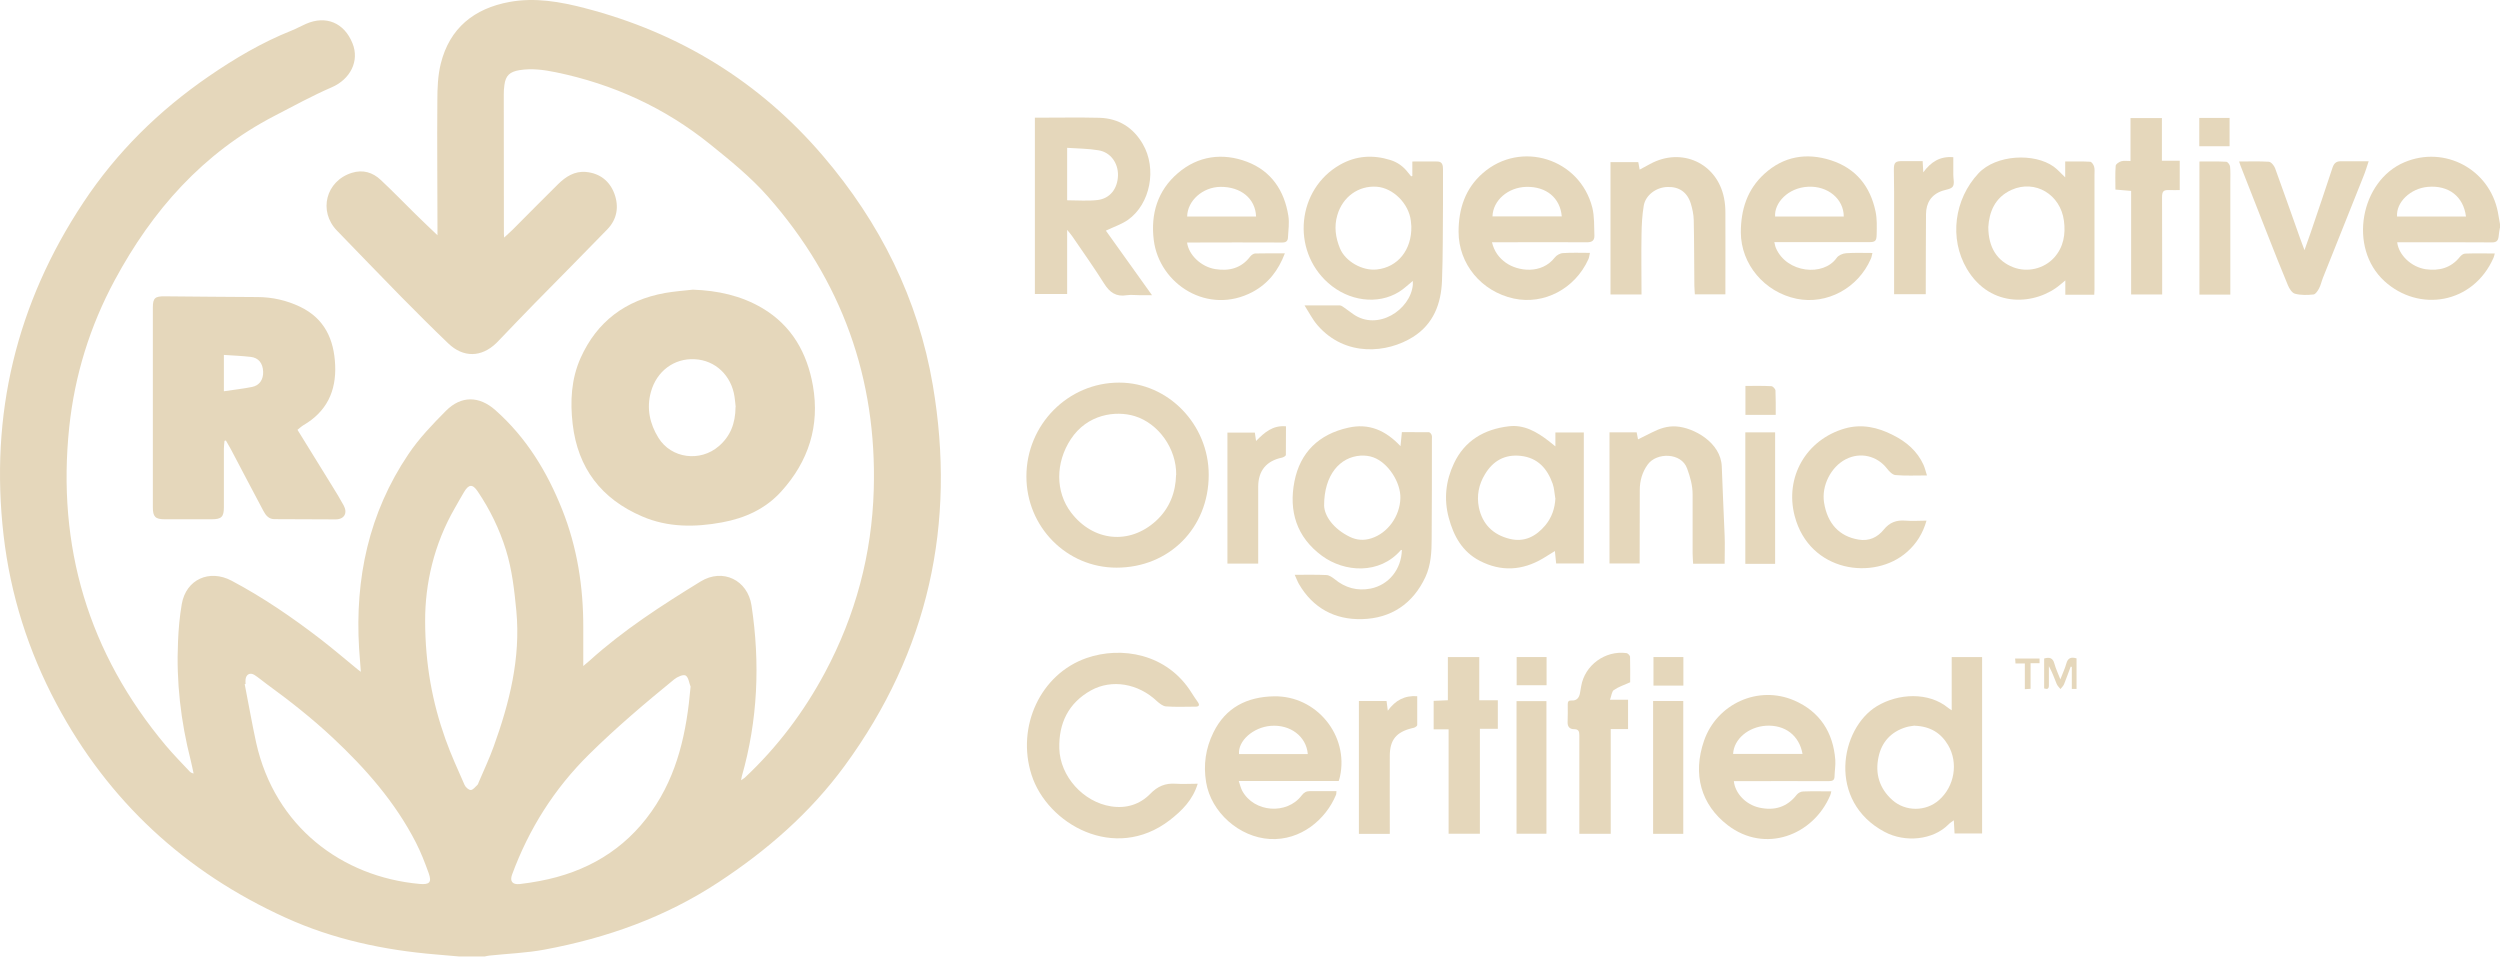 <?xml version="1.0" encoding="UTF-8"?>
<svg xmlns="http://www.w3.org/2000/svg" width="289" height="111" viewBox="0 0 289 111" fill="none">
  <path d="M53.05 110.566C52.171 110.495 51.307 110.423 50.428 110.338C44.392 109.84 38.515 108.587 33.012 106.083C21.386 100.803 12.512 92.591 6.534 81.376C3.264 75.242 1.204 68.738 0.412 61.864C-1.187 47.959 1.867 35.122 9.646 23.395C13.492 17.588 18.361 12.792 24.138 8.821C27.163 6.743 30.275 4.907 33.689 3.541C34.265 3.313 34.812 3 35.374 2.758C37.679 1.748 39.797 2.63 40.748 5.007C41.583 7.056 40.488 9.163 38.356 10.088C36.094 11.07 33.934 12.251 31.744 13.389C23.446 17.688 17.598 24.334 13.262 32.389C10.395 37.712 8.637 43.391 8.004 49.368C6.563 63.159 10.193 75.484 19.182 86.201C20.047 87.225 20.983 88.179 21.905 89.161C22.006 89.275 22.135 89.36 22.38 89.417C22.265 88.919 22.179 88.406 22.049 87.908C20.897 83.397 20.364 78.814 20.58 74.16C20.637 72.709 20.767 71.257 21.012 69.834C21.502 66.987 24.195 65.763 26.774 67.13C30.419 69.065 33.804 71.385 37.06 73.89C38.515 75.014 39.912 76.21 41.338 77.377C41.425 77.448 41.511 77.505 41.713 77.661C41.641 76.679 41.569 75.811 41.511 74.957C41.021 66.873 42.635 59.288 47.216 52.499C48.44 50.677 49.996 49.055 51.552 47.489C53.309 45.725 55.384 45.753 57.256 47.404C60.843 50.578 63.249 54.534 64.992 58.918C66.735 63.301 67.441 67.87 67.427 72.566C67.427 73.989 67.427 75.413 67.427 76.992C67.729 76.722 67.945 76.551 68.147 76.38C72.065 72.837 76.502 69.976 80.997 67.215C83.561 65.65 86.428 67.058 86.874 69.99C87.883 76.651 87.609 83.254 85.751 89.758C85.722 89.858 85.707 89.972 85.664 90.2C85.866 90.057 85.981 90.001 86.082 89.915C89.871 86.371 92.939 82.287 95.374 77.733C98.903 71.129 100.79 64.07 101.006 56.612C101.381 43.761 97.318 32.418 88.776 22.726C86.802 20.491 84.44 18.57 82.106 16.691C76.862 12.464 70.884 9.718 64.243 8.351C62.86 8.067 61.477 7.882 60.051 8.109C58.942 8.294 58.452 8.721 58.308 9.832C58.25 10.202 58.236 10.586 58.236 10.956C58.236 16.321 58.236 21.687 58.25 27.052C58.25 27.138 58.25 27.209 58.279 27.465C58.668 27.095 58.985 26.825 59.288 26.526C61.031 24.789 62.745 23.025 64.502 21.302C65.395 20.42 66.433 19.751 67.758 19.879C69.343 20.036 70.466 20.918 71.014 22.37C71.576 23.878 71.345 25.344 70.193 26.526C67.412 29.401 64.589 32.233 61.794 35.079C60.44 36.46 59.1 37.869 57.761 39.263C57.631 39.391 57.516 39.52 57.386 39.648C55.657 41.327 53.554 41.37 51.811 39.69C49.967 37.925 48.152 36.104 46.351 34.282C43.873 31.763 41.425 29.201 38.961 26.668C36.772 24.419 37.665 20.918 40.675 19.979C41.958 19.581 43.081 19.922 44.018 20.804C45.386 22.085 46.697 23.437 48.037 24.761C48.843 25.558 49.665 26.326 50.572 27.195C50.572 26.881 50.572 26.654 50.572 26.426C50.572 21.502 50.514 16.563 50.558 11.639C50.558 10.202 50.615 8.707 50.961 7.327C51.984 3.256 54.793 0.979 58.899 0.225C61.852 -0.316 64.747 0.196 67.6 0.937C78.591 3.783 87.825 9.461 95.143 18.029C101.726 25.729 106.135 34.538 107.834 44.529C110.557 60.554 107.33 75.299 97.65 88.52C93.688 93.928 88.704 98.284 83.042 101.998C76.891 106.04 70.149 108.431 62.975 109.769C60.872 110.167 58.697 110.238 56.565 110.466C56.392 110.48 56.219 110.537 56.046 110.566H53.021H53.05ZM49.146 71.798C49.16 76.822 49.981 81.205 51.494 85.446C52.128 87.239 52.935 88.976 53.698 90.726C53.813 90.997 54.173 91.324 54.418 91.324C54.678 91.324 54.937 90.968 55.182 90.74C55.268 90.669 55.297 90.527 55.34 90.427C55.917 89.061 56.565 87.709 57.069 86.3C58.899 81.234 60.195 76.082 59.691 70.645C59.46 68.254 59.201 65.863 58.481 63.557C57.732 61.152 56.637 58.904 55.225 56.811C54.635 55.929 54.188 55.958 53.641 56.883C53.28 57.48 52.949 58.092 52.603 58.69C50.154 62.917 49.132 67.5 49.146 71.812V71.798ZM28.402 79.07C28.402 79.07 28.33 79.07 28.287 79.085C28.733 81.347 29.122 83.61 29.612 85.859C31.787 95.579 39.537 101.372 48.512 102.183C49.665 102.283 49.938 101.998 49.549 100.916C49.117 99.721 48.656 98.525 48.08 97.401C45.689 92.733 42.275 88.848 38.457 85.275C36.051 83.027 33.487 81.006 30.822 79.07C30.347 78.729 29.915 78.344 29.425 78.031C28.921 77.704 28.459 77.946 28.387 78.529C28.359 78.7 28.387 78.885 28.387 79.07H28.402ZM79.844 79.412C79.657 78.956 79.6 78.287 79.254 78.088C78.994 77.932 78.288 78.245 77.943 78.529C74.543 81.305 71.215 84.123 68.089 87.211C64.056 91.196 61.146 95.821 59.201 101.087C58.913 101.87 59.215 102.283 60.08 102.197C60.858 102.112 61.636 101.984 62.399 101.841C67.772 100.831 72.181 98.269 75.321 93.8C78.346 89.502 79.383 84.578 79.83 79.398L79.844 79.412Z" fill="#E5D7BB"></path>
  <path d="M288.985 26.356C288.928 26.683 288.87 27.01 288.841 27.338C288.784 27.822 288.597 28.035 288.035 28.021C284.606 27.992 281.192 28.006 277.764 28.006H277.115C277.288 29.501 278.772 30.881 280.414 31.123C281.97 31.337 283.324 30.981 284.347 29.714C284.491 29.529 284.75 29.316 284.966 29.316C286.09 29.273 287.214 29.302 288.395 29.302C288.337 29.515 288.308 29.672 288.251 29.8C285.888 35.165 279.607 36.133 275.631 32.49C271.411 28.618 272.88 20.89 277.951 18.756C282.589 16.792 287.79 19.553 288.755 24.52C288.841 24.975 288.913 25.445 289 25.9V26.384L288.985 26.356ZM285.067 25.032C284.779 22.712 283.065 21.389 280.659 21.602C278.657 21.773 276.971 23.381 277.101 25.032H285.082H285.067Z" fill="#E5D7BB"></path>
  <path d="M80.102 33.485C82.954 33.585 85.663 34.169 88.126 35.62C91.555 37.655 93.312 40.829 93.975 44.601C94.781 49.226 93.471 53.339 90.301 56.826C88.501 58.818 86.124 59.9 83.487 60.384C80.347 60.967 77.207 60.982 74.239 59.701C69.514 57.68 66.791 54.108 66.201 49.027C65.898 46.408 66.028 43.818 67.123 41.37C69.01 37.171 72.309 34.695 76.875 33.87C77.941 33.685 79.022 33.599 80.102 33.485ZM85.043 47.048C85.014 46.792 84.986 46.337 84.914 45.881C84.553 43.405 82.695 41.64 80.304 41.526C77.927 41.398 75.91 42.907 75.248 45.298C74.715 47.205 75.118 48.998 76.112 50.606C77.596 53.012 80.952 53.439 83.099 51.574C84.424 50.436 85.014 48.956 85.029 47.048H85.043Z" fill="#E5D7BB"></path>
  <path d="M34.395 49.696C35.749 51.888 37.074 54.022 38.385 56.157C38.846 56.897 39.307 57.651 39.725 58.42C40.215 59.317 39.797 60.042 38.789 60.042C36.44 60.042 34.078 60.028 31.73 60.014C31.067 60.014 30.721 59.573 30.448 59.06C29.18 56.684 27.941 54.307 26.688 51.93C26.501 51.589 26.313 51.261 26.112 50.92C26.054 50.934 26.011 50.948 25.953 50.962C25.924 51.276 25.881 51.574 25.881 51.888C25.881 54.136 25.881 56.385 25.881 58.619C25.881 59.758 25.607 60.028 24.455 60.028C22.64 60.028 20.825 60.028 19.024 60.028C17.958 60.028 17.67 59.729 17.67 58.662C17.67 50.948 17.67 43.234 17.67 35.535C17.67 34.453 17.929 34.24 19.053 34.254C22.611 34.297 26.169 34.311 29.742 34.34C31.485 34.34 33.142 34.724 34.697 35.464C37.535 36.83 38.616 39.249 38.745 42.21C38.875 45.213 37.766 47.59 35.072 49.155C34.856 49.283 34.669 49.468 34.409 49.667L34.395 49.696ZM25.895 45.227C27.019 45.056 28.1 44.942 29.151 44.729C30.001 44.558 30.462 43.861 30.419 42.95C30.376 41.982 29.886 41.356 28.978 41.256C27.97 41.142 26.947 41.1 25.881 41.029V45.227H25.895Z" fill="#E5D7BB"></path>
  <path d="M163.266 20.349V18.67C164.304 18.67 165.24 18.656 166.176 18.67C166.753 18.684 166.81 19.14 166.81 19.567C166.81 20.904 166.81 22.228 166.81 23.566C166.781 26.526 166.81 29.486 166.695 32.447C166.594 35.108 165.715 37.471 163.324 38.965C160.4 40.801 155.545 41.327 152.304 37.599C151.728 36.93 151.324 36.118 150.806 35.307C152.261 35.307 153.571 35.307 154.897 35.307C155.07 35.307 155.257 35.478 155.415 35.578C155.761 35.82 156.092 36.076 156.438 36.318C159.262 38.296 163.05 35.819 163.324 32.931C163.324 32.788 163.324 32.632 163.324 32.475C162.777 32.916 162.287 33.4 161.725 33.742C159.262 35.264 155.905 34.823 153.528 32.703C149.235 28.889 149.941 21.858 154.911 19.04C156.77 17.987 158.729 17.873 160.731 18.499C161.552 18.755 162.229 19.239 162.762 19.937C162.878 20.093 163.007 20.221 163.122 20.378C163.166 20.378 163.209 20.349 163.252 20.349H163.266ZM163.151 26.17C163.137 26 163.122 25.772 163.094 25.53C162.863 23.537 161.048 21.73 159.161 21.587C157.029 21.431 155.199 22.769 154.594 24.875C154.205 26.199 154.393 27.48 154.897 28.703C155.516 30.226 157.504 31.337 159.161 31.151C161.581 30.895 163.209 28.889 163.151 26.17Z" fill="#E5D7BB"></path>
  <path d="M149.668 66.447C150.979 66.447 152.16 66.419 153.341 66.476C153.658 66.49 154.004 66.732 154.278 66.945C155.502 67.956 156.899 68.34 158.441 68.041C160.558 67.614 161.999 65.807 162.057 63.572C162.013 63.572 161.97 63.572 161.941 63.587C159.478 66.447 155.416 66.162 152.823 64.255C149.884 62.092 148.962 59.089 149.639 55.645C150.302 52.286 152.462 50.194 155.862 49.44C158.253 48.899 160.184 49.753 161.898 51.575C161.956 51.005 161.999 50.507 162.057 49.952C163.108 49.952 164.145 49.952 165.183 49.966C165.298 49.966 165.456 50.151 165.5 50.294C165.557 50.45 165.528 50.65 165.528 50.82C165.528 54.635 165.528 58.449 165.5 62.263C165.5 63.772 165.427 65.294 164.779 66.703C163.339 69.792 160.818 71.485 157.447 71.571C154.306 71.656 151.771 70.29 150.158 67.514C149.985 67.216 149.869 66.874 149.668 66.447ZM153.067 58.434C153.096 59.63 154.133 61.139 156.049 62.064C156.842 62.448 157.663 62.505 158.513 62.234C160.414 61.637 161.826 59.687 161.884 57.595C161.941 55.759 160.458 53.482 158.758 52.87C158.297 52.699 157.764 52.642 157.288 52.67C154.883 52.827 153.067 54.905 153.067 58.434Z" fill="#E5D7BB"></path>
  <path d="M139.728 54.89C139.728 61.024 135.161 65.621 129.068 65.621C123.305 65.621 118.652 60.91 118.652 55.075C118.652 49.084 123.478 44.216 129.385 44.23C135.046 44.23 139.728 49.069 139.728 54.89ZM135.968 54.904C136.011 51.845 133.908 48.941 131.171 48.102C128.967 47.433 125.682 47.874 123.781 50.777C122.009 53.481 121.98 56.84 123.824 59.26C126.374 62.59 130.551 63.017 133.62 60.227C135.233 58.761 135.91 56.868 135.953 54.904H135.968Z" fill="#E5D7BB"></path>
  <path d="M127.843 26.668C129.572 29.088 131.329 31.536 133.173 34.126C132.597 34.126 132.194 34.126 131.776 34.126C131.272 34.126 130.753 34.055 130.263 34.126C129.024 34.339 128.275 33.798 127.641 32.788C126.475 30.938 125.207 29.145 123.968 27.337C123.809 27.109 123.637 26.91 123.363 26.569V33.983H119.632V13.603C119.834 13.603 120.021 13.603 120.222 13.603C122.513 13.603 124.818 13.561 127.108 13.617C129.327 13.689 130.998 14.742 132.107 16.649C133.764 19.495 132.986 23.58 130.393 25.416C129.658 25.928 128.751 26.227 127.857 26.654L127.843 26.668ZM123.363 17.076V23.153C124.559 23.153 125.725 23.253 126.863 23.125C128.333 22.954 129.197 21.801 129.24 20.278C129.269 18.855 128.39 17.602 126.993 17.375C125.812 17.175 124.616 17.175 123.363 17.09V17.076Z" fill="#E5D7BB"></path>
  <path d="M225.616 82.102V75.954H229.131V96.348H225.947C225.918 95.878 225.889 95.409 225.861 94.825C225.616 95.01 225.414 95.124 225.27 95.281C223.455 97.131 220.228 97.415 217.88 96.177C211.196 92.633 212.708 84.208 216.972 81.632C219.421 80.152 222.951 79.953 225.227 81.846C225.299 81.903 225.385 81.96 225.601 82.102H225.616ZM221.337 83.881C221.107 83.924 220.703 83.952 220.329 84.066C218.6 84.592 217.52 85.788 217.16 87.496C216.742 89.417 217.246 91.125 218.744 92.477C220.271 93.843 222.634 93.829 224.146 92.491C225.947 90.912 226.408 88.179 225.198 86.129C224.377 84.749 223.167 83.966 221.337 83.895V83.881Z" fill="#E5D7BB"></path>
  <path d="M138.46 90.585C137.884 92.492 136.63 93.716 135.204 94.826C128.851 99.693 121.058 95.267 119.243 89.56C117.471 83.995 120.28 77.918 125.61 76.068C129.586 74.687 134.902 75.513 137.754 80.096C137.985 80.466 138.229 80.821 138.489 81.191C138.705 81.519 138.59 81.689 138.229 81.689C137.077 81.689 135.939 81.746 134.787 81.661C134.426 81.632 134.037 81.319 133.735 81.049C131.588 79.014 128.535 78.473 126.114 79.811C123.493 81.277 122.383 83.625 122.455 86.514C122.542 89.745 125.221 92.719 128.448 93.217C130.191 93.488 131.761 93.004 132.971 91.766C133.807 90.898 134.715 90.513 135.91 90.599C136.731 90.656 137.552 90.599 138.446 90.599L138.46 90.585Z" fill="#E5D7BB"></path>
  <path d="M200.433 90.299C200.577 91.723 201.831 93.018 203.372 93.359C205.115 93.743 206.585 93.317 207.708 91.865C207.867 91.666 208.184 91.495 208.443 91.495C209.509 91.452 210.575 91.481 211.699 91.481C211.655 91.666 211.627 91.822 211.569 91.95C209.61 96.576 204.035 98.696 199.728 95.394C196.645 93.032 195.636 89.517 196.99 85.617C198.474 81.362 203.242 79.17 207.42 80.977C210.373 82.258 211.915 84.663 212.16 87.837C212.203 88.463 212.088 89.104 212.073 89.73C212.073 90.214 211.828 90.299 211.396 90.299C207.968 90.285 204.553 90.299 201.125 90.299C200.909 90.299 200.693 90.299 200.433 90.299ZM200.333 87.154H208.371C207.996 85.019 206.354 83.767 204.15 83.895C202.119 84.023 200.433 85.432 200.347 87.154H200.333Z" fill="#E5D7BB"></path>
  <path d="M154.74 90.285H143.201C143.345 90.712 143.432 91.097 143.604 91.424C144.973 93.929 148.762 94.213 150.476 91.951C150.735 91.609 151.009 91.453 151.427 91.453C152.435 91.467 153.429 91.453 154.495 91.453C154.466 91.638 154.495 91.78 154.437 91.894C153.271 94.712 150.389 97.188 146.802 96.989C143.273 96.79 140.003 93.915 139.427 90.428C139.095 88.421 139.369 86.514 140.262 84.692C141.674 81.789 144.152 80.551 147.278 80.494C152.205 80.408 155.95 85.034 154.898 89.787C154.87 89.944 154.812 90.086 154.754 90.285H154.74ZM151.182 87.169C151.009 85.119 149.151 83.725 146.889 83.909C144.858 84.08 143.1 85.646 143.23 87.169H151.182Z" fill="#E5D7BB"></path>
  <path d="M205.115 28.006C205.187 28.291 205.216 28.504 205.303 28.689C206.556 31.564 210.791 31.991 212.318 29.813C212.52 29.515 213.01 29.301 213.399 29.273C214.378 29.201 215.358 29.244 216.453 29.244C216.381 29.543 216.352 29.742 216.265 29.927C214.796 33.315 211.18 35.25 207.694 34.538C203.963 33.77 201.255 30.539 201.24 26.867C201.24 24.249 201.975 21.9 203.963 20.093C206.181 18.072 208.818 17.617 211.655 18.527C214.565 19.467 216.208 21.559 216.813 24.448C217 25.316 216.957 26.227 216.942 27.109C216.928 27.892 216.769 27.992 215.992 27.992C212.635 27.992 209.264 27.992 205.908 27.992H205.115V28.006ZM213.139 25.031C213.139 22.996 211.295 21.473 209.019 21.587C206.671 21.701 205.087 23.48 205.202 25.031H213.139Z" fill="#E5D7BB"></path>
  <path d="M172.472 28.007C172.731 29.074 173.293 29.814 174.071 30.369C175.468 31.365 178.205 31.735 179.732 29.771C179.934 29.501 180.352 29.273 180.683 29.259C181.677 29.188 182.686 29.231 183.795 29.231C183.723 29.544 183.708 29.786 183.608 29.985C182.066 33.386 178.479 35.265 174.993 34.511C171.248 33.699 168.611 30.511 168.611 26.797C168.611 24.15 169.375 21.787 171.42 20.008C175.814 16.18 182.628 18.329 184.069 23.993C184.328 25.032 184.27 26.156 184.313 27.238C184.328 27.793 184.04 28.021 183.435 28.007C180.049 27.978 176.678 28.007 173.293 28.007H172.458H172.472ZM180.539 25.018C180.366 22.883 178.753 21.545 176.434 21.602C174.316 21.659 172.587 23.168 172.53 25.018H180.539Z" fill="#E5D7BB"></path>
  <path d="M137.221 28.006C137.394 29.472 138.863 30.853 140.491 31.109C142.09 31.365 143.488 31.009 144.51 29.672C144.64 29.501 144.885 29.316 145.087 29.302C146.21 29.273 147.319 29.287 148.53 29.287C147.78 31.266 146.614 32.774 144.813 33.742C139.656 36.489 134.009 32.86 133.375 27.75C133 24.719 133.821 22.015 136.17 20.008C138.489 18.016 141.327 17.631 144.15 18.699C146.959 19.766 148.472 22.029 148.933 24.947C149.063 25.758 148.933 26.598 148.89 27.437C148.875 27.907 148.63 28.049 148.155 28.035C144.741 28.006 141.312 28.035 137.898 28.035C137.682 28.035 137.466 28.035 137.207 28.035L137.221 28.006ZM137.236 25.032H145.202C145.13 22.954 143.444 21.574 141.067 21.602C139.036 21.631 137.264 23.196 137.236 25.032Z" fill="#E5D7BB"></path>
  <path d="M238.737 20.505V18.669C239.745 18.669 240.682 18.641 241.618 18.698C241.791 18.698 242.022 19.039 242.079 19.267C242.166 19.566 242.122 19.893 242.122 20.221C242.122 24.647 242.122 29.087 242.122 33.513C242.122 33.684 242.108 33.855 242.094 34.068H238.751V32.417C238.492 32.631 238.348 32.759 238.204 32.873C235.438 35.25 230.137 35.762 227.371 31.08C225.297 27.564 225.916 23.024 228.711 20.036C230.756 17.858 235.179 17.659 237.412 19.267C237.858 19.594 238.233 20.021 238.737 20.505ZM229.849 26.241C229.849 28.617 230.886 30.183 232.73 30.895C234.343 31.521 236.274 31.094 237.469 29.77C238.55 28.561 238.795 27.081 238.593 25.529C238.19 22.469 235.265 20.733 232.543 21.943C230.555 22.839 229.95 24.576 229.849 26.241Z" fill="#E5D7BB"></path>
  <path d="M183.089 65.137H179.891C179.847 64.696 179.804 64.24 179.746 63.7C179.257 63.999 178.825 64.283 178.364 64.554C175.987 65.963 173.538 66.105 171.074 64.838C169.029 63.785 168.035 61.949 167.473 59.843C166.897 57.694 167.127 55.573 168.078 53.566C169.317 50.934 171.564 49.624 174.388 49.283C176.174 49.055 177.658 49.923 179.026 50.976C179.257 51.161 179.487 51.346 179.804 51.602V49.994H183.089V65.137ZM179.79 57.594C179.689 57.025 179.674 56.441 179.487 55.915C178.868 54.178 177.773 52.912 175.785 52.698C173.941 52.499 172.587 53.282 171.665 54.819C170.945 56 170.685 57.295 170.959 58.662C171.362 60.597 172.601 61.821 174.517 62.291C176.232 62.718 177.586 61.992 178.652 60.711C179.386 59.814 179.746 58.775 179.804 57.608L179.79 57.594Z" fill="#E5D7BB"></path>
  <path d="M189.544 65.137H186.058V49.98H189.198C189.241 50.222 189.299 50.464 189.356 50.791C189.904 50.521 190.437 50.264 190.956 49.994C191.849 49.539 192.756 49.225 193.779 49.297C195.753 49.425 198.936 51.118 199.037 53.936C199.124 56.598 199.268 59.259 199.368 61.92C199.412 62.988 199.368 64.055 199.368 65.165H195.724C195.709 64.753 195.666 64.368 195.666 63.97C195.666 61.707 195.666 59.444 195.666 57.167C195.666 56.114 195.392 55.146 195.032 54.164C194.37 52.285 191.489 52.285 190.48 53.694C189.832 54.591 189.558 55.587 189.558 56.655C189.558 59.245 189.558 61.821 189.544 64.411C189.544 64.625 189.544 64.852 189.544 65.137Z" fill="#E5D7BB"></path>
  <path d="M186.187 18.741H189.385C189.429 19.012 189.486 19.282 189.544 19.609C189.99 19.367 190.379 19.154 190.754 18.955C194.398 16.976 198.49 18.855 199.296 22.883C199.412 23.438 199.455 24.021 199.455 24.591C199.469 27.508 199.455 30.426 199.455 33.358C199.455 33.571 199.455 33.785 199.455 34.026H195.925C195.911 33.671 195.868 33.329 195.868 33.002C195.839 30.483 195.853 27.949 195.796 25.43C195.781 24.79 195.637 24.121 195.45 23.509C195.032 22.2 194.082 21.559 192.727 21.616C191.445 21.659 190.235 22.555 190.019 23.765C189.832 24.875 189.774 26.014 189.76 27.138C189.717 29.415 189.76 31.707 189.76 34.041H186.173V18.741H186.187Z" fill="#E5D7BB"></path>
  <path d="M222.748 54.962C221.437 54.962 220.27 55.019 219.117 54.919C218.772 54.89 218.383 54.492 218.138 54.165C216.985 52.684 215.055 52.229 213.384 53.083C211.655 53.965 210.546 56.157 210.863 58.107C211.252 60.541 212.635 62.006 214.839 62.376C216.078 62.59 217.043 62.106 217.763 61.224C218.44 60.384 219.233 60.099 220.284 60.185C221.062 60.256 221.854 60.185 222.704 60.185C222.287 61.651 221.552 62.846 220.443 63.814C216.683 67.144 209.177 66.191 207.463 59.644C206.296 55.161 208.788 50.834 213.24 49.539C215.213 48.97 217.072 49.397 218.829 50.294C220.371 51.062 221.638 52.144 222.359 53.738C222.517 54.093 222.603 54.478 222.748 54.933V54.962Z" fill="#E5D7BB"></path>
  <path d="M258.82 18.67C260.002 18.67 261.14 18.627 262.278 18.698C262.537 18.713 262.883 19.14 262.998 19.439C263.992 22.157 264.943 24.904 265.922 27.636C266.052 28.006 266.196 28.376 266.398 28.917C266.671 28.12 266.902 27.508 267.118 26.882C267.968 24.377 268.818 21.887 269.639 19.382C269.797 18.898 270.057 18.642 270.575 18.642C271.613 18.642 272.664 18.642 273.817 18.642C273.615 19.254 273.442 19.837 273.212 20.392C271.656 24.306 270.086 28.206 268.53 32.119C268.371 32.518 268.285 32.959 268.083 33.343C267.939 33.614 267.68 34.012 267.449 34.041C266.743 34.112 265.994 34.14 265.303 33.955C264.957 33.87 264.64 33.358 264.482 32.973C263.661 31.009 262.883 29.031 262.105 27.053C261.068 24.406 260.03 21.758 258.993 19.125C258.936 18.983 258.892 18.827 258.835 18.656L258.82 18.67Z" fill="#E5D7BB"></path>
  <path d="M186.186 96.391H182.571V95.679C182.571 92.121 182.571 88.563 182.571 85.005C182.571 84.549 182.484 84.293 181.965 84.293C181.461 84.293 181.202 84.009 181.216 83.496C181.231 82.799 181.245 82.102 181.231 81.404C181.231 81.105 181.332 80.963 181.663 80.977C182.254 81.02 182.542 80.678 182.643 80.138C182.7 79.867 182.743 79.597 182.787 79.312C183.204 76.893 185.552 75.171 188.016 75.498C188.174 75.512 188.419 75.768 188.434 75.911C188.462 76.935 188.448 77.974 188.448 78.871C187.757 79.184 187.094 79.397 186.561 79.767C186.316 79.938 186.287 80.436 186.114 80.892H188.203V84.279H186.201V96.376L186.186 96.391Z" fill="#E5D7BB"></path>
  <path d="M171.061 96.376H167.459V84.308H165.73V81.02C166.263 80.992 166.782 80.978 167.373 80.949V75.954H171.003V80.949H173.149V84.251H171.075V96.376H171.061Z" fill="#E5D7BB"></path>
  <path d="M246.374 22.071C245.725 22.014 245.164 21.972 244.544 21.915C244.544 20.99 244.501 20.079 244.573 19.168C244.587 18.969 244.962 18.713 245.221 18.641C245.538 18.556 245.898 18.613 246.287 18.613V13.646H249.917V18.584H251.977V21.972C251.603 21.972 251.2 21.986 250.811 21.972C250.105 21.943 249.932 22.086 249.932 22.826C249.932 25.387 249.932 27.949 249.946 30.511C249.946 31.678 249.946 32.845 249.946 34.041H246.359V22.057L246.374 22.071Z" fill="#E5D7BB"></path>
  <path d="M222.258 18.613C222.287 19.069 222.302 19.424 222.33 19.923C223.209 18.727 224.246 18.044 225.802 18.172C225.802 18.841 225.802 19.538 225.802 20.221C225.802 20.677 225.961 21.232 225.745 21.559C225.557 21.858 224.967 21.915 224.534 22.057C223.238 22.499 222.662 23.466 222.647 24.747C222.619 27.594 222.633 30.426 222.618 33.272C222.618 33.5 222.618 33.742 222.618 34.012H218.959C218.959 33.756 218.959 33.528 218.959 33.286C218.959 29.615 218.959 25.928 218.959 22.257C218.959 21.36 218.931 20.463 218.931 19.581C218.931 18.77 219.118 18.613 219.939 18.628C220.703 18.628 221.452 18.628 222.273 18.628L222.258 18.613Z" fill="#E5D7BB"></path>
  <path d="M157.088 81.035H160.286C160.329 81.362 160.372 81.676 160.43 82.159C161.294 80.964 162.36 80.38 163.83 80.48C163.83 81.619 163.83 82.715 163.83 83.825C163.83 83.91 163.671 84.024 163.57 84.081C163.47 84.138 163.34 84.152 163.225 84.18C161.424 84.622 160.675 85.518 160.66 87.34C160.646 90.129 160.66 92.905 160.66 95.694C160.66 95.908 160.66 96.135 160.66 96.392H157.088V81.035Z" fill="#E5D7BB"></path>
  <path d="M145.203 50.977C146.183 49.98 147.133 49.141 148.66 49.283C148.66 50.393 148.66 51.489 148.646 52.599C148.646 52.699 148.387 52.855 148.214 52.898C146.413 53.268 145.462 54.392 145.448 56.242C145.448 58.989 145.448 61.722 145.448 64.468V65.152H141.89V50.009H145.059C145.102 50.322 145.145 50.606 145.203 50.991V50.977Z" fill="#E5D7BB"></path>
  <path d="M191.1 96.391V81.034H194.586V96.391H191.1Z" fill="#E5D7BB"></path>
  <path d="M254.254 18.67C255.306 18.67 256.328 18.642 257.351 18.699C257.524 18.699 257.783 19.055 257.798 19.268C257.855 19.852 257.826 20.463 257.826 21.047C257.826 25.16 257.826 29.273 257.826 33.386V34.055H254.254V18.67Z" fill="#E5D7BB"></path>
  <path d="M205.203 65.18H201.76V49.98H205.203V65.18Z" fill="#E5D7BB"></path>
  <path d="M175.311 96.377V81.049H178.768V96.377H175.311Z" fill="#E5D7BB"></path>
  <path d="M191.141 79.255V75.954H194.598V79.255H191.141Z" fill="#E5D7BB"></path>
  <path d="M178.783 79.213H175.325V75.954H178.783V79.213Z" fill="#E5D7BB"></path>
  <path d="M254.238 13.632H257.739V16.905H254.238V13.632Z" fill="#E5D7BB"></path>
  <path d="M205.259 47.959H201.772V44.614C202.766 44.614 203.76 44.586 204.769 44.643C204.942 44.643 205.23 44.956 205.244 45.141C205.287 46.066 205.273 46.991 205.273 47.959H205.259Z" fill="#E5D7BB"></path>
  <path d="M240.049 79.64H239.502V77.092C239.502 77.092 239.415 77.078 239.372 77.064C239.113 77.733 238.882 78.416 238.609 79.085C238.522 79.298 238.335 79.469 238.191 79.654C238.032 79.455 237.831 79.27 237.744 79.042C237.471 78.373 237.226 77.676 236.851 77.007C236.851 77.747 236.851 78.487 236.851 79.227C236.851 79.626 236.693 79.711 236.304 79.583V76.125C236.923 75.94 237.312 76.053 237.485 76.708C237.643 77.292 237.917 77.861 238.176 78.53C238.436 77.847 238.709 77.292 238.868 76.708C239.041 76.068 239.415 75.911 240.049 76.11V79.597V79.64Z" fill="#E5D7BB"></path>
  <path d="M234.071 76.694H232.99C232.99 76.495 232.962 76.324 232.947 76.125H235.771V76.666H234.734V79.626C234.503 79.64 234.316 79.654 234.071 79.669V76.694Z" fill="#E5D7BB"></path>
</svg>
